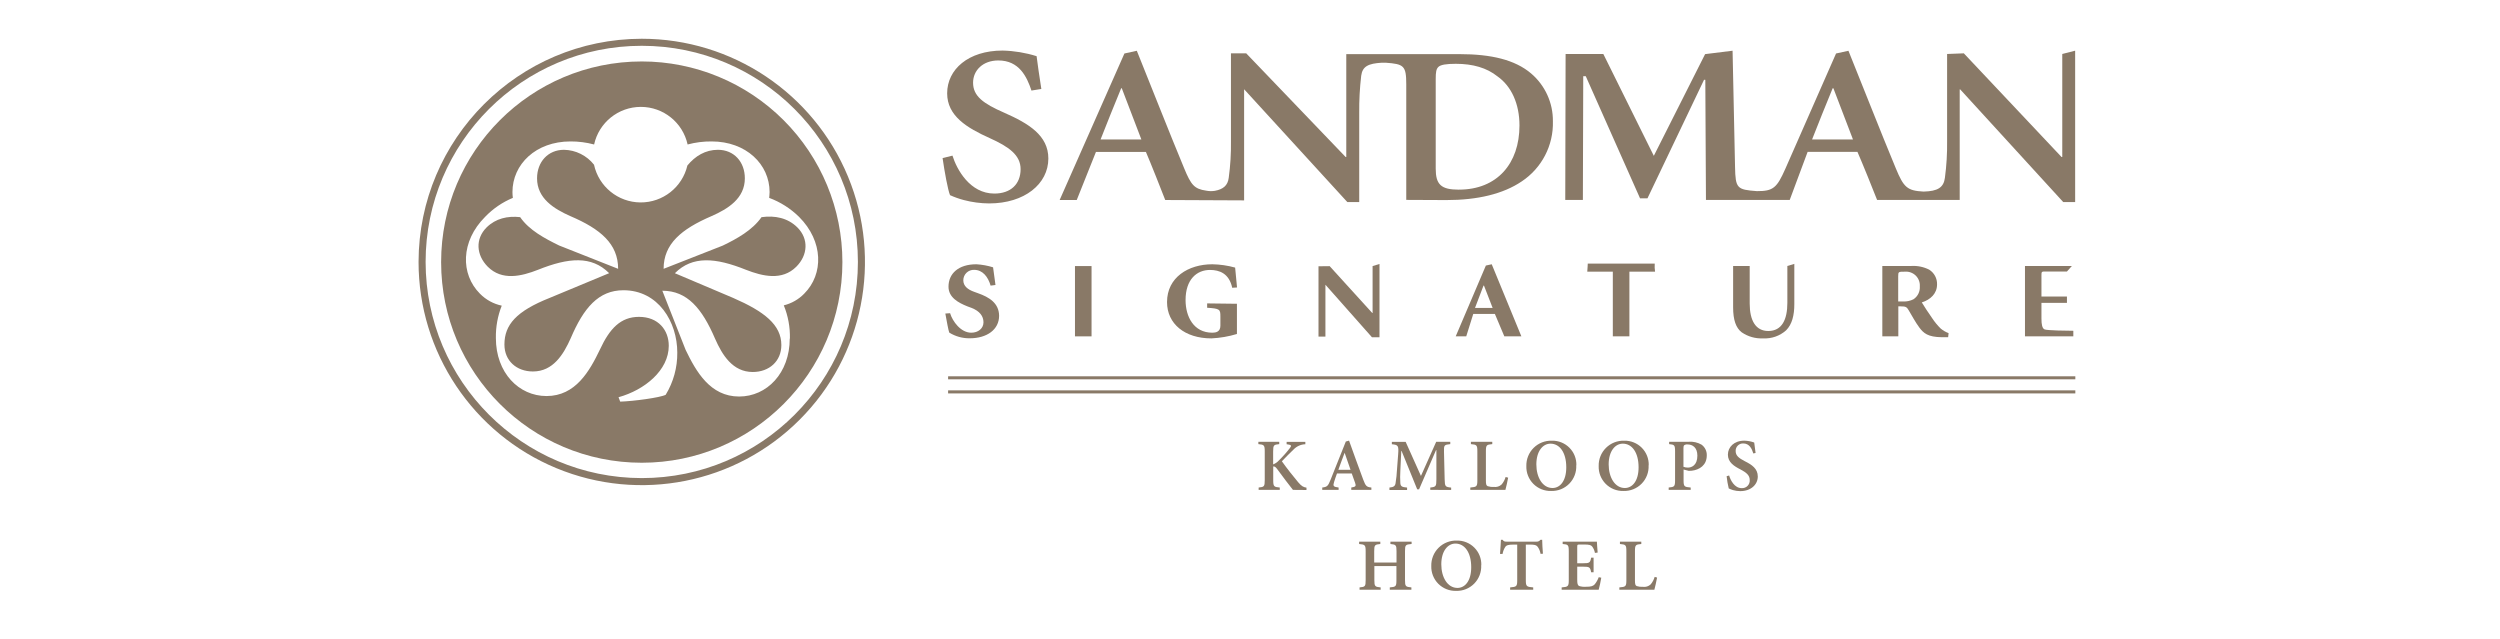 <?xml version="1.0" encoding="UTF-8"?>
<svg width="270px" height="69px" viewBox="0 0 270 69" version="1.1" xmlns="http://www.w3.org/2000/svg" xmlns:xlink="http://www.w3.org/1999/xlink">
    <!-- Generator: Sketch 58 (84663) - https://sketch.com -->
    <title>Small</title>
    <desc>Created with Sketch.</desc>
    <g id="Small" stroke="none" stroke-width="1" fill="none" fill-rule="evenodd">
        <g id="zkam---signature-kamloops" transform="translate(45, 4)" fill="#897967" fill-rule="nonzero">
            <path d="M66.405,5.799 C65.898,4.273 65.067,2.529 62.819,2.529 C61.134,2.529 60.092,3.616 60.092,4.929 C60.092,6.382 61.187,7.184 63.462,8.176 C66.099,9.34 68.222,10.625 68.222,13.121 C68.222,15.86 65.654,17.97 61.83,17.97 C60.908,17.965 59.991,17.843 59.1,17.608 C58.587,17.474 58.086,17.296 57.603,17.077 C57.363,16.49 57.013,14.555 56.799,13.075 L57.867,12.808 C58.325,14.285 59.743,16.905 62.39,16.905 C64.157,16.905 65.225,15.884 65.225,14.268 C65.225,12.742 63.943,11.845 61.909,10.925 C59.423,9.808 57.293,8.522 57.293,6.076 C57.293,3.504 59.568,1.46 63.287,1.46 C64.531,1.491 65.765,1.695 66.953,2.067 C67.058,2.964 67.22,3.982 67.464,5.608 L66.419,5.776 L66.405,5.799 Z" id="Path"></path>
            <path d="M112.573,16.484 C110.621,16.484 110.057,15.926 110.057,14.205 L110.057,4.54 C110.057,3.788 110.11,3.448 110.354,3.221 C110.598,2.993 111.185,2.891 112.226,2.891 C114.073,2.891 115.569,3.326 116.723,4.246 C118.246,5.314 119.103,7.233 119.103,9.557 C119.103,13.655 116.693,16.48 112.573,16.48 L112.573,16.484 Z M73.863,11.06 C74.585,9.241 75.307,7.401 76.085,5.535 L76.154,5.535 L78.267,11.06 L73.863,11.06 Z M111.211,17.608 C114.584,17.608 117.336,16.948 119.344,15.593 C121.513,14.155 122.786,11.7 122.713,9.099 C122.734,7.113 121.872,5.22 120.359,3.933 C118.619,2.456 116.054,1.846 112.629,1.846 L100.398,1.846 L100.398,12.953 L100.325,12.953 L89.591,1.76 L87.943,1.76 L87.943,11.232 C87.962,12.561 87.882,13.89 87.702,15.208 C87.597,16.048 87.089,16.444 86.205,16.609 C85.892,16.66 85.571,16.653 85.259,16.589 C83.993,16.404 83.634,15.989 82.886,14.166 C81.175,10.045 79.46,5.654 77.776,1.484 L76.437,1.777 L69.442,17.601 L71.288,17.601 C71.288,17.601 73.068,13.16 73.362,12.409 L78.758,12.409 C79.213,13.451 80.548,16.823 80.845,17.601 L89.364,17.641 L89.364,5.654 L89.38,5.654 L100.513,17.825 L101.796,17.825 L101.796,8.176 C101.783,6.84 101.855,5.504 102.01,4.177 C102.145,3.158 102.788,2.858 104.232,2.773 L104.654,2.773 C106.605,2.918 106.876,3.082 106.876,5.097 L106.876,17.588 L111.211,17.608 L111.211,17.608 Z" id="Shape"></path>
            <path d="M150.705,11.06 C151.427,9.241 152.149,7.401 152.927,5.535 L153.007,5.535 L155.12,11.06 L150.705,11.06 Z M125.951,17.591 L125.99,4.233 L126.264,4.233 L132.125,17.42 L132.926,17.42 L139.038,4.615 L139.174,4.615 L139.243,17.595 L148.289,17.595 C148.289,17.595 149.937,13.154 150.224,12.402 L155.604,12.402 C156.063,13.444 157.434,16.816 157.727,17.595 L166.648,17.595 L166.648,5.654 L166.701,5.654 L177.831,17.825 L179.116,17.825 L179.116,1.474 L177.725,1.83 L177.725,12.953 L177.643,12.953 L167.093,1.76 L165.287,1.83 L165.287,11.232 C165.305,12.561 165.226,13.89 165.049,15.208 C164.914,16.249 164.281,16.655 162.742,16.691 C160.981,16.596 160.602,16.249 159.742,14.166 C158.031,10.045 156.32,5.654 154.632,1.484 L153.293,1.777 L147.814,14.235 C146.908,16.273 146.519,16.655 144.738,16.642 C142.596,16.484 142.431,16.345 142.385,14.044 L142.118,1.477 L139.151,1.846 L133.612,12.831 L128.159,1.83 L124.085,1.83 L124.048,17.591 L125.951,17.591 Z" id="Shape"></path>
            <path d="M57.613,29.835 C57.87,30.692 58.754,31.932 59.898,31.932 C60.643,31.932 61.216,31.47 61.216,30.808 C61.216,30.145 60.808,29.601 59.941,29.258 L59.479,29.087 C58.49,28.695 57.438,28.118 57.438,26.96 C57.438,25.563 58.493,24.541 60.448,24.541 C61.061,24.577 61.666,24.688 62.252,24.87 C62.321,25.332 62.39,25.925 62.512,26.779 L61.985,26.848 C61.711,25.889 61.118,25.144 60.214,25.144 C59.907,25.13 59.608,25.243 59.386,25.455 C59.164,25.667 59.038,25.961 59.037,26.268 C59.037,26.901 59.532,27.274 60.195,27.511 L60.62,27.666 C61.83,28.091 62.888,28.737 62.904,30.099 C62.904,31.599 61.586,32.535 59.733,32.535 C58.952,32.546 58.185,32.333 57.521,31.922 C57.419,31.665 57.247,30.682 57.096,29.862 L57.623,29.825 L57.613,29.835 Z" id="Path"></path>
            <polygon id="Path" points="72.887 32.327 71.097 32.327 71.097 24.735 72.887 24.735"></polygon>
            <path d="M88.078,27.079 C87.748,25.53 86.7,25.154 85.678,25.154 C84.251,25.154 83.041,26.176 83.041,28.408 C83.041,30.178 83.901,31.932 85.935,31.932 C86.295,31.932 86.802,31.846 86.802,31.18 L86.802,30.191 C86.802,29.407 86.749,29.324 85.371,29.238 L85.371,28.767 L88.589,28.807 L88.589,31.012 L88.589,32.07 C87.691,32.343 86.763,32.502 85.826,32.545 C82.965,32.545 81.04,30.979 81.04,28.625 C81.04,25.955 83.347,24.541 85.929,24.541 C86.762,24.555 87.591,24.676 88.395,24.9 L88.599,27.046 L88.088,27.079 L88.078,27.079 Z" id="Path"></path>
            <polygon id="Path" points="103.985 32.423 103.17 32.423 98.163 26.769 98.146 26.769 98.146 32.351 97.398 32.351 97.398 24.758 98.604 24.745 103.203 29.802 103.24 29.802 103.24 24.735 103.985 24.508"></polygon>
            <path d="M114.3,29.258 L116.205,29.258 L115.269,26.842 L115.22,26.842 L114.3,29.258 Z M117.468,32.327 L116.446,29.904 L114.112,29.904 C114.046,30.092 113.505,31.836 113.354,32.327 L112.216,32.327 L115.474,24.679 L116.107,24.541 L119.308,32.327 L117.468,32.327 Z" id="Shape"></path>
            <path d="M130.975,32.327 L129.185,32.327 L129.185,25.342 L126.425,25.342 C126.478,24.402 126.458,25.065 126.478,24.471 L133.711,24.471 C133.69,24.762 133.702,25.054 133.747,25.342 L130.975,25.342 L130.975,32.327 L130.975,32.327 Z" id="Path"></path>
            <path d="M143.967,24.725 L143.967,28.78 C143.967,30.636 144.626,31.747 145.975,31.747 C147.458,31.747 148.035,30.504 148.035,28.701 L148.035,24.725 L148.787,24.498 L148.787,28.849 C148.787,30.043 148.546,31.029 147.9,31.675 C147.224,32.279 146.336,32.592 145.431,32.545 C144.601,32.588 143.781,32.356 143.097,31.886 C142.487,31.414 142.177,30.567 142.177,29.196 L142.177,24.725 L143.967,24.725 Z" id="Path"></path>
            <path d="M160.012,28.559 L160.549,28.559 C160.932,28.577 161.312,28.495 161.654,28.322 C162.119,28.015 162.382,27.48 162.34,26.924 C162.369,26.493 162.209,26.07 161.901,25.766 C161.593,25.462 161.168,25.307 160.737,25.342 C160.035,25.342 160.005,25.342 160.005,25.836 L160.005,28.559 L160.012,28.559 Z M160.012,32.327 L158.291,32.327 L158.291,24.725 L161.426,24.725 C162.091,24.685 162.754,24.821 163.348,25.121 C163.898,25.464 164.223,26.073 164.202,26.72 C164.202,27.709 163.484,28.368 162.554,28.662 C162.762,29.018 163.302,29.835 163.662,30.346 C163.932,30.758 164.246,31.141 164.598,31.487 C164.852,31.697 165.139,31.863 165.448,31.978 L165.399,32.42 L164.72,32.42 C163.203,32.403 162.742,31.978 162.284,31.368 C161.871,30.824 161.433,29.99 161.14,29.512 C160.938,29.153 160.81,29.087 160.292,29.087 L160.019,29.087 L160.019,32.308 L160.012,32.327 Z" id="Shape"></path>
            <path d="M173.687,24.725 L178.764,24.725 L178.23,25.322 L175.968,25.322 C175.49,25.322 175.477,25.322 175.477,25.747 L175.477,28.029 L178.23,28.029 L178.23,28.711 L175.477,28.711 L175.477,30.396 C175.477,31.055 175.559,31.451 175.807,31.573 C176.054,31.695 178.325,31.724 178.919,31.724 L178.919,32.321 L173.697,32.321 L173.697,24.725 L173.687,24.725 Z" id="Path"></path>
            <polygon id="Path" points="57.396 36.64 57.396 36.966 179.136 36.966 179.136 36.64"></polygon>
            <polygon id="Path" points="57.396 38.159 57.396 38.489 179.136 38.489 179.136 38.159"></polygon>
            <path d="M0.966,24.287 C0.968,11.395 11.42,0.945 24.312,0.946 C37.204,0.947 47.654,11.399 47.654,24.291 C47.653,37.183 37.202,47.634 24.31,47.634 C11.422,47.62 0.979,37.175 0.966,24.287 Z M0.204,24.287 C0.203,34.037 6.075,42.828 15.083,46.56 C24.09,50.292 34.459,48.23 41.354,41.336 C48.249,34.443 50.312,24.074 46.581,15.066 C42.85,6.058 34.06,0.185 24.31,0.185 C11.006,0.203 0.224,10.983 0.204,24.287 Z" id="Shape"></path>
            <path d="M40.292,32.562 C40.292,36.3 37.82,38.825 34.826,38.825 C31.701,38.825 30.178,36.129 29.047,33.785 L26.532,27.399 C29.225,27.399 30.818,29.311 32.222,32.568 C33.003,34.348 34.131,36.175 36.3,36.175 C38.08,36.175 39.386,35.004 39.386,33.267 C39.386,31.071 37.536,29.641 34.184,28.177 L27.887,25.507 C29.789,23.601 32.281,23.819 35.565,25.137 C37.375,25.843 39.465,26.337 40.998,24.808 C42.26,23.548 42.353,21.798 41.123,20.568 C40.085,19.533 38.687,19.249 37.243,19.454 C36.254,20.865 34.586,21.788 33.053,22.526 L26.67,25.032 C26.67,22.342 28.579,20.746 31.84,19.342 C33.62,18.56 35.443,17.433 35.443,15.26 C35.443,13.48 34.269,12.178 32.535,12.178 C31.18,12.178 30.076,12.854 29.238,13.873 C28.687,16.225 26.58,17.882 24.163,17.863 C21.747,17.843 19.666,16.152 19.154,13.79 C18.369,12.795 17.18,12.203 15.913,12.178 C14.176,12.178 13.002,13.497 13.002,15.26 C13.002,17.433 14.829,18.557 16.602,19.342 C19.863,20.733 21.758,22.342 21.758,25.032 L15.386,22.513 C13.846,21.758 12.152,20.868 11.176,19.451 C9.821,19.302 8.538,19.589 7.549,20.565 C6.32,21.795 6.419,23.532 7.678,24.804 C9.211,26.341 11.304,25.846 13.111,25.134 C16.408,23.815 18.884,23.598 20.789,25.503 L14.364,28.174 C10.764,29.608 9.478,31.068 9.478,33.211 C9.478,34.948 10.777,36.119 12.557,36.119 C14.73,36.119 15.854,34.292 16.645,32.512 C18.033,29.258 19.638,27.346 22.332,27.346 C26.107,27.346 28.147,30.775 28.147,34.078 C28.165,35.685 27.731,37.265 26.895,38.637 C26.324,38.941 23.416,39.333 21.982,39.376 L21.801,38.901 C24.623,38.12 27.227,35.993 27.227,33.343 C27.227,31.648 26.097,30.221 24.013,30.221 C22.035,30.221 20.845,31.48 19.8,33.735 C18.673,36.082 17.163,38.773 14.024,38.773 C11.031,38.773 8.555,36.254 8.555,32.509 C8.534,31.313 8.749,30.124 9.188,29.011 C8.293,28.821 7.475,28.371 6.834,27.719 C4.718,25.602 4.747,22.068 7.388,19.424 C8.236,18.54 9.257,17.841 10.388,17.37 C10.36,17.163 10.346,16.953 10.345,16.744 C10.345,13.747 12.867,11.275 16.609,11.275 C17.471,11.271 18.33,11.382 19.164,11.604 C19.684,9.233 21.785,7.544 24.213,7.544 C26.64,7.544 28.741,9.233 29.262,11.604 C30.106,11.378 30.978,11.267 31.853,11.275 C35.585,11.275 38.116,13.747 38.116,16.744 C38.116,16.981 38.07,17.37 38.07,17.37 C39.28,17.819 40.381,18.519 41.301,19.424 C43.938,22.062 43.968,25.602 41.852,27.719 C41.25,28.336 40.487,28.772 39.649,28.978 C40.115,30.116 40.339,31.339 40.309,32.568 L40.292,32.562 Z M24.31,2.637 C12.342,2.637 2.641,12.339 2.641,24.307 C2.641,36.274 12.342,45.976 24.31,45.976 C36.277,45.976 45.979,36.274 45.979,24.307 C45.98,18.559 43.697,13.047 39.633,8.983 C35.569,4.919 30.057,2.636 24.31,2.637 Z" id="Shape"></path>
            <path d="M94.638,48.907 C94.197,48.356 93.534,47.476 92.918,46.635 C92.743,46.404 92.637,46.365 92.509,46.381 L92.509,47.852 C92.509,48.541 92.581,48.597 93.214,48.653 L93.214,48.907 L90.933,48.907 L90.933,48.653 C91.526,48.597 91.592,48.541 91.592,47.852 L91.592,44.766 C91.592,44.07 91.52,44.021 90.903,43.965 L90.903,43.711 L93.158,43.711 L93.158,43.965 C92.568,44.021 92.499,44.07 92.499,44.766 L92.499,46.154 C92.725,46.07 92.929,45.933 93.092,45.755 C93.524,45.336 93.925,44.886 94.292,44.41 C94.5,44.156 94.484,44.051 94.114,44.001 L93.956,43.978 L93.956,43.724 L95.977,43.724 L95.977,43.978 C95.491,43.993 95.031,44.201 94.698,44.555 C94.292,44.937 93.867,45.379 93.442,45.818 C93.986,46.586 94.685,47.466 95.196,48.073 C95.562,48.504 95.756,48.616 96.099,48.666 L96.099,48.92 L94.638,48.907 Z" id="Path"></path>
            <path d="M100.22,44.901 L100.22,44.901 C99.979,45.518 99.762,46.141 99.541,46.741 L100.859,46.741 L100.22,44.901 Z M100.938,48.907 L100.938,48.653 C101.42,48.58 101.476,48.491 101.354,48.155 C101.268,47.891 101.13,47.515 100.988,47.133 L99.396,47.133 C99.29,47.42 99.178,47.733 99.082,48.053 C98.947,48.485 98.987,48.58 99.57,48.653 L99.57,48.907 L97.803,48.907 L97.803,48.653 C98.324,48.587 98.426,48.508 98.7,47.819 L100.348,43.685 L100.698,43.589 C101.202,44.98 101.707,46.421 102.227,47.796 C102.491,48.501 102.593,48.597 103.108,48.653 L103.108,48.907 L100.938,48.907 Z" id="Shape"></path>
            <path d="M109.47,48.907 L109.47,48.653 C110.084,48.587 110.13,48.531 110.13,47.756 L110.13,44.614 L110.09,44.614 L108.257,48.851 L108.059,48.851 L106.371,44.7 L106.338,44.7 L106.236,46.859 C106.208,47.298 106.208,47.739 106.236,48.178 C106.263,48.544 106.431,48.61 106.965,48.656 L106.965,48.92 L105.059,48.92 L105.059,48.656 C105.518,48.616 105.669,48.488 105.719,48.195 C105.8,47.699 105.853,47.199 105.877,46.698 L105.999,45.089 C106.071,44.13 106.015,44.044 105.32,43.978 L105.32,43.724 L106.813,43.724 L108.462,47.403 L110.11,43.711 L111.63,43.711 L111.63,43.965 C110.97,44.031 110.934,44.077 110.951,44.796 L111.023,47.763 C111.046,48.537 111.079,48.593 111.725,48.659 L111.725,48.913 L109.47,48.907 Z" id="Path"></path>
            <path d="M117.88,47.588 C117.818,47.918 117.656,48.682 117.584,48.907 L113.792,48.907 L113.792,48.653 C114.481,48.597 114.554,48.547 114.554,47.868 L114.554,44.749 C114.554,44.07 114.488,44.021 113.858,43.965 L113.858,43.711 L116.166,43.711 L116.166,43.965 C115.549,44.021 115.477,44.06 115.477,44.749 L115.477,47.891 C115.477,48.284 115.51,48.435 115.668,48.508 C115.881,48.576 116.105,48.603 116.327,48.587 C116.635,48.633 116.947,48.536 117.175,48.323 C117.374,48.087 117.521,47.812 117.607,47.515 L117.88,47.588 L117.88,47.588 Z" id="Path"></path>
            <path d="M120.926,46.154 C120.926,47.568 121.605,48.705 122.67,48.705 C123.478,48.705 124.157,47.96 124.157,46.474 C124.157,44.842 123.429,43.915 122.453,43.915 C121.622,43.915 120.926,44.73 120.926,46.154 Z M125.235,46.249 C125.274,46.987 125.002,47.707 124.485,48.235 C123.968,48.763 123.254,49.049 122.515,49.025 C121.799,49.043 121.107,48.765 120.602,48.257 C120.097,47.748 119.823,47.055 119.845,46.338 C119.825,45.601 120.11,44.888 120.634,44.368 C121.158,43.849 121.874,43.569 122.611,43.596 C123.318,43.58 124.001,43.855 124.499,44.357 C124.998,44.858 125.268,45.543 125.248,46.249 L125.235,46.249 Z" id="Shape"></path>
            <path d="M128.736,46.154 C128.736,47.568 129.419,48.705 130.48,48.705 C131.288,48.705 131.967,47.96 131.967,46.474 C131.967,44.842 131.242,43.915 130.266,43.915 C129.432,43.915 128.736,44.73 128.736,46.154 Z M133.048,46.249 C133.088,46.987 132.816,47.707 132.299,48.235 C131.782,48.763 131.067,49.049 130.329,49.025 C129.612,49.043 128.92,48.765 128.415,48.257 C127.91,47.748 127.636,47.055 127.658,46.338 C127.638,45.601 127.923,44.888 128.447,44.368 C128.971,43.849 129.687,43.569 130.424,43.596 C131.131,43.58 131.814,43.855 132.312,44.357 C132.811,44.858 133.082,45.543 133.062,46.249 L133.048,46.249 Z" id="Shape"></path>
            <path d="M136.813,46.414 C136.968,46.475 137.134,46.504 137.301,46.5 C137.677,46.5 138.316,46.269 138.316,45.214 C138.316,44.318 137.789,43.998 137.245,43.998 C137.121,43.985 136.996,44.016 136.892,44.087 C136.84,44.133 136.813,44.222 136.813,44.38 L136.813,46.414 L136.813,46.414 Z M137.38,43.711 C137.862,43.672 138.345,43.78 138.765,44.021 C139.138,44.29 139.351,44.728 139.332,45.188 C139.332,46.246 138.541,46.741 137.716,46.836 C137.607,46.849 137.497,46.854 137.387,46.853 L136.826,46.708 L136.826,47.868 C136.826,48.547 136.899,48.597 137.595,48.653 L137.595,48.907 L135.218,48.907 L135.218,48.653 C135.834,48.597 135.907,48.541 135.907,47.868 L135.907,44.749 C135.907,44.06 135.834,44.021 135.267,43.965 L135.267,43.711 L137.38,43.711 Z" id="Shape"></path>
            <path d="M144.359,44.974 C144.208,44.469 143.937,43.892 143.271,43.892 C143.052,43.883 142.838,43.966 142.682,44.121 C142.526,44.277 142.442,44.49 142.451,44.71 C142.451,45.204 142.78,45.468 143.44,45.811 C144.201,46.19 144.841,46.612 144.841,47.459 C144.841,48.346 144.089,49.042 142.952,49.042 C142.684,49.041 142.418,49.004 142.16,48.93 C142.005,48.881 141.853,48.821 141.705,48.752 C141.598,48.318 141.521,47.877 141.475,47.433 L141.745,47.351 C141.89,47.855 142.322,48.719 143.103,48.719 C143.341,48.734 143.574,48.645 143.74,48.474 C143.907,48.304 143.991,48.069 143.97,47.832 C143.97,47.321 143.585,47.024 142.981,46.704 C142.269,46.345 141.613,45.92 141.613,45.105 C141.613,44.291 142.273,43.592 143.38,43.592 C143.747,43.599 144.11,43.667 144.455,43.793 C144.485,44.08 144.534,44.416 144.603,44.921 L144.34,44.977 L144.359,44.974 Z" id="Path"></path>
            <path d="M107.43,54.752 C106.797,54.808 106.741,54.857 106.741,55.526 L106.741,58.662 C106.741,59.321 106.807,59.384 107.43,59.44 L107.43,59.693 L105.096,59.693 L105.096,59.44 C105.755,59.384 105.814,59.334 105.814,58.662 L105.814,57.135 L103.431,57.135 L103.431,58.662 C103.431,59.321 103.497,59.384 104.11,59.44 L104.11,59.693 L101.832,59.693 L101.832,59.44 C102.432,59.384 102.491,59.334 102.491,58.662 L102.491,55.526 C102.491,54.867 102.419,54.808 101.786,54.752 L101.786,54.498 L104.074,54.498 L104.074,54.752 C103.484,54.808 103.414,54.857 103.414,55.526 L103.414,56.753 L105.824,56.753 L105.824,55.526 C105.824,54.867 105.758,54.808 105.165,54.752 L105.165,54.498 L107.453,54.498 L107.453,54.752 L107.43,54.752 Z" id="Path"></path>
            <path d="M110.66,56.944 C110.66,58.358 111.34,59.496 112.404,59.496 C113.212,59.496 113.891,58.751 113.891,57.264 C113.891,55.632 113.163,54.705 112.187,54.705 C111.356,54.705 110.66,55.52 110.66,56.944 Z M114.969,57.04 C115.008,57.777 114.736,58.498 114.219,59.025 C113.702,59.553 112.988,59.84 112.249,59.815 C111.533,59.833 110.84,59.555 110.335,59.046 C109.83,58.537 109.556,57.842 109.579,57.125 C109.56,56.388 109.845,55.675 110.369,55.156 C110.893,54.637 111.608,54.357 112.345,54.382 C113.052,54.368 113.735,54.644 114.233,55.146 C114.732,55.648 115.002,56.332 114.982,57.04 L114.969,57.04 Z" id="Shape"></path>
            <path d="M121.381,55.816 C121.337,55.532 121.224,55.263 121.052,55.032 C120.916,54.87 120.742,54.814 120.221,54.814 L119.789,54.814 L119.789,58.662 C119.789,59.321 119.862,59.384 120.587,59.44 L120.587,59.693 L118.095,59.693 L118.095,59.44 C118.79,59.384 118.859,59.327 118.859,58.662 L118.859,54.814 L118.51,54.814 C117.851,54.814 117.692,54.897 117.58,55.048 C117.426,55.283 117.323,55.546 117.277,55.823 L117.003,55.823 C117.036,55.273 117.086,54.712 117.102,54.297 L117.284,54.297 C117.405,54.481 117.508,54.498 117.732,54.498 L120.933,54.498 C121.104,54.511 121.27,54.435 121.371,54.297 L121.556,54.297 C121.556,54.626 121.596,55.305 121.635,55.8 L121.371,55.816 L121.381,55.816 Z" id="Path"></path>
            <path d="M127.938,58.391 C127.889,58.721 127.731,59.456 127.658,59.693 L123.659,59.693 L123.659,59.44 C124.355,59.384 124.427,59.327 124.427,58.655 L124.427,55.543 C124.427,54.841 124.355,54.801 123.768,54.752 L123.768,54.498 L127.464,54.498 C127.464,54.656 127.513,55.207 127.546,55.678 L127.253,55.714 C127.208,55.465 127.107,55.229 126.956,55.025 C126.827,54.864 126.626,54.808 126.119,54.808 L125.647,54.808 C125.364,54.808 125.341,54.808 125.341,55.081 L125.341,56.832 L125.957,56.832 C126.663,56.832 126.742,56.786 126.844,56.225 L127.108,56.225 L127.108,57.808 L126.844,57.808 C126.742,57.241 126.653,57.201 125.967,57.201 L125.341,57.201 L125.341,58.625 C125.341,59.008 125.38,59.199 125.535,59.285 C125.782,59.364 126.042,59.393 126.3,59.37 C126.791,59.37 127.045,59.314 127.23,59.107 C127.415,58.876 127.561,58.617 127.662,58.338 L127.925,58.388 L127.938,58.391 Z" id="Path"></path>
            <path d="M133.965,58.375 C133.902,58.704 133.744,59.469 133.671,59.693 L129.89,59.693 L129.89,59.44 C130.579,59.384 130.648,59.334 130.648,58.655 L130.648,55.536 C130.648,54.857 130.586,54.808 129.953,54.752 L129.953,54.498 L132.26,54.498 L132.26,54.752 C131.647,54.808 131.575,54.847 131.575,55.536 L131.575,58.681 C131.575,59.074 131.608,59.225 131.766,59.298 C131.979,59.364 132.203,59.391 132.425,59.377 C132.733,59.423 133.045,59.326 133.273,59.113 C133.471,58.877 133.619,58.602 133.704,58.305 L133.975,58.378 L133.965,58.375 Z" id="Path"></path>
        </g>
    </g>
</svg>